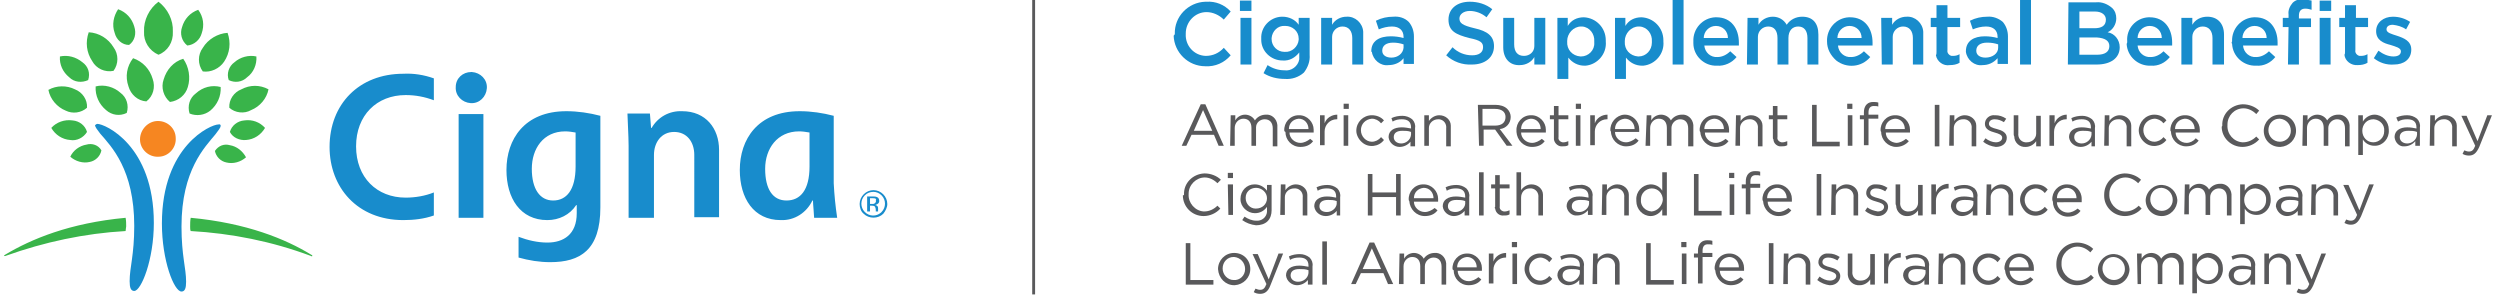 <?xml version="1.0" encoding="utf-8"?>
<!-- Generator: Adobe Illustrator 22.0.0, SVG Export Plug-In . SVG Version: 6.00 Build 0)  -->
<svg version="1.1" id="Layer_1" xmlns="http://www.w3.org/2000/svg" xmlns:xlink="http://www.w3.org/1999/xlink" x="0px" y="0px"
	 viewBox="0 0 433.9 51.4" style="enable-background:new 0 0 433.9 51.4;" xml:space="preserve">
<style type="text/css">
	.st0{fill:#188CCC;}
	.st1{fill:#F68621;}
	.st2{fill:#39B44A;}
	.st3{fill:none;stroke:#59595B;stroke-width:0.5;stroke-miterlimit:10;}
	.st4{fill:#59595B;}
</style>
<title>Artboard 1</title>
<g id="_Layer_">
	<path class="st0" d="M38.3,21.8c0,0.4-0.4,0.8-0.9,1.5c-1.8,2.2-5.9,6.2-5.9,16c0,5.1,0.8,7.2,0.8,9.6c0,1.1-0.2,1.7-0.8,1.7
		c-1.3,0-3.4-5.4-3.4-11.8c0-13.5,8.5-17.2,9.8-17.2C38.2,21.5,38.3,21.7,38.3,21.8z M16.9,21.5c1.3,0,9.8,3.7,9.8,17.2
		c0,6.4-2.2,11.8-3.4,11.8c-0.6,0-0.8-0.6-0.8-1.7c0-2.4,0.8-4.5,0.8-9.6c0-9.8-4-13.8-5.9-16c-0.5-0.7-0.9-1.1-0.9-1.5
		C16.6,21.7,16.7,21.5,16.9,21.5z"/>
	<path class="st1" d="M24.3,24.2c0,1.7,1.5,3.1,3.2,3c1.7,0,3.1-1.5,3-3.2c0-1.7-1.4-3-3.1-3C25.7,21,24.3,22.5,24.3,24.2
		C24.3,24.2,24.3,24.2,24.3,24.2z"/>
	<path class="st2" d="M27.5,9.5c-1.6-0.7-2.6-2.3-2.5-4c-0.1-2,0.9-4,2.5-5.2c1.6,1.2,2.6,3.2,2.5,5.2C30.1,7.3,29.1,8.9,27.5,9.5z
		 M54,44.2c-4.4-2.7-11.2-5.5-20.9-6.4c-0.1,0.5-0.1,1-0.1,1.5c0,0.3,0,0.6,0.1,0.8c7.1,0.4,14.1,1.8,20.8,4.3
		c0.1,0,0.2,0.1,0.2,0.1c0,0,0.1,0,0.1-0.1l0,0C54.2,44.3,54.2,44.3,54,44.2z M32.5,7.9c-1-0.8-1.3-2.1-0.9-3.2
		c0.4-1.4,1.4-2.5,2.8-3c0.9,1.2,1.1,2.7,0.6,4.1C34.7,6.9,33.7,7.8,32.5,7.9z M39.7,13.9c-0.4-1.1,0-2.4,1-3.1c1-0.9,2.5-1.3,3.8-1
		c0.1,1.4-0.5,2.8-1.6,3.6C42,14.3,40.7,14.4,39.7,13.9L39.7,13.9z M39.9,22.9c0.3-1.1,1.3-1.9,2.5-2c1.4-0.2,2.7,0.3,3.6,1.3
		c-0.7,1.2-1.9,2-3.3,2.1C41.6,24.4,40.4,23.9,39.9,22.9L39.9,22.9z M37.3,26.2c0.6-0.9,1.6-1.3,2.6-1c1.2,0.2,2.2,1,2.8,2.1
		c-0.9,0.8-2.2,1.2-3.4,0.9C38.3,28,37.5,27.2,37.3,26.2L37.3,26.2z M29.5,17.7c-1.1-0.9-1.6-2.5-1.1-3.9c0.5-1.7,1.7-3.1,3.4-3.6
		c1,1.4,1.3,3.3,0.8,4.9C32.2,16.5,31,17.5,29.5,17.7L29.5,17.7z M32.9,19.7c-0.4-1.3,0-2.7,1.1-3.5c1.2-1.1,2.8-1.5,4.3-1.1
		c0.1,1.6-0.6,3.1-1.8,4.1C35.5,20,34.1,20.2,32.9,19.7L32.9,19.7z M35.2,12.4c-0.9-1.2-0.9-2.9,0-4.1c0.9-1.5,2.6-2.5,4.3-2.6
		c0.6,1.7,0.4,3.5-0.6,5C38.1,11.9,36.6,12.6,35.2,12.4L35.2,12.4z M39.8,18.7c-0.1-1.4,0.8-2.7,2.1-3.2c1.5-0.8,3.2-0.8,4.7,0
		c-0.3,1.6-1.5,3-3,3.6C42.4,19.8,40.8,19.6,39.8,18.7L39.8,18.7z M0.7,44.4C0.7,44.5,0.7,44.5,0.7,44.4L0.7,44.4
		c0.2,0.1,0.2,0,0.3,0c6.7-2.4,13.7-3.9,20.8-4.3c0-0.3,0.1-0.6,0.1-0.8c0-0.5,0-1-0.1-1.5c-9.7,0.9-16.4,3.7-20.9,6.4
		C0.8,44.3,0.7,44.3,0.7,44.4z M19.9,5.7c-0.5-1.4-0.2-2.9,0.6-4.1c1.4,0.5,2.4,1.6,2.8,3c0.4,1.2,0.1,2.5-0.9,3.2
		C21.2,7.8,20.2,6.9,19.9,5.7z M12,13.4c-1.1-0.9-1.7-2.2-1.6-3.6c1.4-0.3,2.8,0.1,3.9,1c1,0.7,1.4,1.9,1,3.1
		C14.2,14.4,12.9,14.3,12,13.4z M12.2,24.3c-1.4-0.1-2.6-0.9-3.3-2.1c0.9-1,2.3-1.5,3.7-1.3c1.2,0.1,2.2,0.9,2.5,2
		C14.5,23.9,13.3,24.5,12.2,24.3z M15.6,28.1c-1.2,0.3-2.5-0.1-3.4-0.9c0.5-1.1,1.6-1.9,2.8-2.1c1-0.3,2.1,0.1,2.6,1
		C17.4,27.1,16.6,27.9,15.6,28.1z M22.3,15c-0.6-1.7-0.3-3.5,0.8-4.9c1.7,0.6,2.9,1.9,3.4,3.6c0.5,1.4,0.1,3-1.1,3.9
		C23.9,17.5,22.7,16.4,22.3,15z M18.4,19.1c-1.2-1-1.9-2.5-1.8-4.1c1.5-0.4,3.2,0.1,4.3,1.1c1.1,0.8,1.5,2.2,1.1,3.5
		C20.8,20.2,19.4,20,18.4,19.1z M16,10.6c-1-1.5-1.2-3.3-0.6-5c1.8,0.1,3.4,1.1,4.3,2.6c0.9,1.2,0.9,2.9,0,4.1
		C18.2,12.6,16.7,11.9,16,10.6z M11.4,19.2c-1.5-0.6-2.7-2-3-3.6c1.4-0.8,3.2-0.8,4.6-0.1c1.3,0.5,2.2,1.8,2.1,3.2
		C14.1,19.6,12.6,19.8,11.4,19.2L11.4,19.2z"/>
	<path class="st0" d="M109.1,37.8V25.3c0-1.7-0.2-4.9-0.2-5.6h3.9l0.2,2.5h0.1c1.1-1.9,3.1-3,5.3-2.9c4.1,0,6.4,3,6.4,6.7v11.7h-4.3
		V26.9c0-2.3-1.3-4-3.5-4s-3.5,1.8-3.5,4v10.9H109.1z M83.9,19.8h-4.3v18h4.3V19.8z M145.3,37.8c-0.3-2-0.5-4-0.6-6V20.1
		c-1.9-0.5-3.9-0.8-5.9-0.8c-7.3,0-10.4,4.9-10.4,10.2c0,4.9,2.4,8.7,7.1,8.7c2.4,0.1,4.5-1.3,5.5-3.4h0.1c0,0.6,0.2,2.5,0.2,3
		H145.3z M140.5,28.9c0,4.1-1.6,5.9-4,5.9s-3.7-2-3.7-5.5s2.1-6.5,5.9-6.5c0.6,0,1.2,0.1,1.8,0.2L140.5,28.9z M75.3,33.4
		c-1.5,0.6-3.2,0.9-4.9,0.9c-5,0-8.6-3.5-8.6-8.9s3.6-8.9,8.6-8.9c1.7,0,3.3,0.3,4.9,0.9v-3.8c-1.7-0.6-3.5-0.9-5.3-0.8
		c-7.7,0-12.8,5.3-12.8,12.7c0,7,4.8,12.7,12.8,12.7c1.8,0,3.6-0.2,5.3-0.8L75.3,33.4z M100.1,35.6V37c0,3.7-2.3,5.1-5.1,5.1
		c-1.7,0-3.4-0.4-5-1v3.6c1.8,0.5,3.6,0.8,5.5,0.8c5.2,0,8.7-2.1,8.7-9.5V20.1c-1.9-0.5-3.9-0.8-5.9-0.8c-7.3,0-10.4,4.9-10.4,10.2
		c0,4.9,2.4,8.7,7.1,8.7c2,0,3.9-0.9,5-2.6H100.1z M99.9,28.9c0,4.1-1.6,5.9-3.9,5.9s-3.7-2-3.7-5.5s2-6.5,5.8-6.5
		c0.6,0,1.2,0.1,1.8,0.2V28.9z M79.1,15.1c-0.1,1.5,1.1,2.7,2.6,2.8c1.5,0.1,2.7-1.1,2.8-2.6c0.1-1.5-1.1-2.7-2.6-2.8
		c0,0-0.1,0-0.1,0C80.3,12.5,79.1,13.6,79.1,15.1L79.1,15.1z"/>
	<path class="st0" d="M153.3,37.1c-0.9,0.9-2.5,0.9-3.4,0c-0.5-0.4-0.7-1.1-0.7-1.7c0-1.3,1.1-2.4,2.4-2.4c1.3,0,2.4,1.1,2.4,2.4
		C154,36,153.7,36.6,153.3,37.1z M150.1,33.9c-0.8,0.8-0.8,2.1,0,2.9c0.8,0.8,2,0.8,2.8,0.1c0,0,0.1-0.1,0.1-0.1
		c0.8-0.8,0.8-2.1,0-2.9c-0.4-0.4-0.9-0.6-1.4-0.6C151,33.3,150.5,33.5,150.1,33.9z M151.5,34.1c0.2,0,0.5,0,0.7,0.1
		c0.3,0.1,0.4,0.4,0.4,0.7c0,0.2-0.1,0.4-0.3,0.5c-0.1,0.1-0.3,0.1-0.4,0.2c0.2,0,0.3,0.1,0.4,0.2c0.1,0.1,0.1,0.3,0.1,0.4v0.2
		c0,0.1,0,0.1,0,0.2c0,0,0,0.1,0,0.1l0,0h-0.4v-0.3c0-0.2-0.1-0.5-0.2-0.6c-0.2-0.1-0.3-0.1-0.5-0.1H151v1h-0.5v-2.6H151.5z
		 M152,34.5c-0.2-0.1-0.4-0.1-0.6-0.1h-0.4v1h0.4c0.1,0,0.3,0,0.4-0.1c0.2-0.1,0.3-0.4,0.2-0.6C152.1,34.6,152.1,34.6,152,34.5
		L152,34.5z"/>
	<line class="st3" x1="179.4" y1="-0.2" x2="179.4" y2="51.1"/>
	<path class="st4" d="M208.4,18.1h0.8l3.2,7.2h-0.9l-0.8-1.9h-3.9l-0.9,1.9h-0.8L208.4,18.1z M210.4,22.7l-1.6-3.6l-1.6,3.6H210.4z"
		/>
	<path class="st4" d="M213.6,20h0.8v0.9c0.3-0.6,1-1,1.7-1c0.7,0,1.4,0.4,1.7,1c0.4-0.6,1.1-1,1.9-1c1-0.1,1.9,0.7,2,1.8
		c0,0.1,0,0.2,0,0.4v3.3h-0.8v-3.1c0-1-0.5-1.6-1.4-1.6c-0.8,0-1.5,0.6-1.5,1.4c0,0.1,0,0.1,0,0.2v3h-0.8v-3.1c0-1-0.5-1.6-1.4-1.6
		c-0.8,0-1.5,0.7-1.5,1.6c0,0,0,0.1,0,0.1v3h-0.8L213.6,20z"/>
	<path class="st4" d="M222.9,22.7L222.9,22.7c-0.1-1.4,1-2.7,2.5-2.7c0,0,0,0,0.1,0c1.4,0,2.5,1.2,2.5,2.5c0,0.1,0,0.2,0,0.2V23
		h-4.2c0,1,0.9,1.8,1.9,1.8c0.6,0,1.2-0.3,1.7-0.7l0.5,0.4c-0.5,0.7-1.3,1-2.2,1c-1.5,0-2.6-1.2-2.6-2.6
		C222.9,22.8,222.9,22.7,222.9,22.7z M227.1,22.4c0-1-0.7-1.8-1.7-1.8c0,0,0,0,0,0c-1,0.1-1.7,0.8-1.7,1.8H227.1z"/>
	<path class="st4" d="M229.1,20h0.8v1.4c0.3-0.9,1.2-1.5,2.2-1.5v0.8H232c-1.2,0-2.1,1-2.1,2.1c0,0.1,0,0.2,0,0.3v2.1h-0.8L229.1,20
		z"/>
	<path class="st4" d="M233.2,18h0.9v0.9h-0.9V18z M233.2,20h0.8v5.3h-0.8L233.2,20z"/>
	<path class="st4" d="M235.4,22.7L235.4,22.7c0-1.5,1.2-2.7,2.7-2.7c0,0,0,0,0,0c0.8,0,1.6,0.3,2.1,0.9l-0.5,0.5
		c-0.4-0.5-1-0.8-1.6-0.8c-1.1,0.1-1.9,0.9-1.9,2l0,0c0,1.1,0.9,2,1.9,2c0.6,0,1.2-0.3,1.6-0.8l0.5,0.5c-0.9,1.2-2.7,1.4-3.8,0.4
		C235.8,24.2,235.4,23.4,235.4,22.7L235.4,22.7z"/>
	<path class="st4" d="M241,23.8L241,23.8c0-1.1,0.9-1.7,2.3-1.7c0.5,0,1.1,0.1,1.6,0.2v-0.2c0-1-0.6-1.4-1.6-1.4
		c-0.6,0-1.1,0.1-1.6,0.4l-0.2-0.6c0.6-0.3,1.3-0.4,1.9-0.4c0.6,0,1.2,0.2,1.7,0.6c0.4,0.4,0.6,1,0.5,1.5v3.2h-0.8v-0.8
		c-0.5,0.6-1.2,0.9-1.9,0.9C242,25.5,241.1,24.8,241,23.8C241,23.8,241,23.8,241,23.8z M244.9,23.4v-0.5c-0.5-0.2-1-0.2-1.5-0.2
		c-1,0-1.5,0.4-1.5,1.1l0,0c0,0.7,0.6,1.1,1.3,1.1C244,24.9,244.8,24.3,244.9,23.4C244.9,23.4,244.9,23.4,244.9,23.4L244.9,23.4z"/>
	<path class="st4" d="M247.2,20h0.8V21c0.4-0.6,1.1-1,1.8-1c1.1,0,2,0.8,2,1.8c0,0.1,0,0.2,0,0.3v3.3H251v-3.1
		c0.1-0.8-0.4-1.5-1.2-1.6c-0.1,0-0.2,0-0.2,0c-0.9,0-1.6,0.7-1.6,1.5c0,0,0,0.1,0,0.1v3h-0.8L247.2,20z"/>
	<path class="st4" d="M256.5,18.2h3.1c0.7,0,1.5,0.2,2,0.7c0.4,0.4,0.6,0.9,0.6,1.4l0,0c0,1.1-0.8,2-1.9,2.1l2.2,2.9h-1l-2-2.8h-2
		v2.8h-0.8L256.5,18.2z M259.5,21.8c1.1,0,1.8-0.5,1.8-1.5l0,0c0-0.9-0.7-1.4-1.8-1.4h-2.2v2.9H259.5z"/>
	<path class="st4" d="M263.2,22.7L263.2,22.7c-0.1-1.4,1-2.7,2.5-2.7c0,0,0,0,0.1,0c1.4,0,2.5,1.2,2.5,2.5c0,0.1,0,0.2,0,0.2
		c0,0.1,0,0.2,0,0.3H264c0,1,0.9,1.8,1.9,1.8c0.6,0,1.2-0.3,1.7-0.7l0.5,0.4c-0.5,0.7-1.3,1-2.2,1c-1.5,0-2.6-1.2-2.7-2.6
		C263.2,22.8,263.2,22.7,263.2,22.7z M267.4,22.4c0-1-0.7-1.8-1.7-1.8c0,0,0,0,0,0c-1,0.1-1.7,0.8-1.7,1.8H267.4z"/>
	<path class="st4" d="M269.7,23.9v-3.2H269V20h0.7v-1.6h0.8V20h1.7v0.7h-1.7v3.1c-0.1,0.4,0.2,0.8,0.7,0.9c0.1,0,0.1,0,0.2,0
		c0.3,0,0.5-0.1,0.8-0.2v0.7c-0.3,0.2-0.7,0.2-1,0.2c-0.7,0.1-1.4-0.5-1.5-1.2C269.7,24.1,269.7,24,269.7,23.9z"/>
	<path class="st4" d="M273.5,18h0.9v0.9h-0.9V18z M273.5,20h0.8v5.3h-0.8V20z"/>
	<path class="st4" d="M276,20h0.8v1.4c0.3-0.9,1.2-1.5,2.2-1.5v0.8h-0.1c-1.2,0-2.1,1-2.1,2.1c0,0.1,0,0.2,0,0.3v2.1H276V20z"/>
	<path class="st4" d="M279.5,22.7L279.5,22.7c-0.1-1.4,1-2.7,2.4-2.8c0,0,0,0,0.1,0c1.4,0,2.5,1.2,2.5,2.5c0,0.1,0,0.2,0,0.2
		c0,0.1,0,0.2,0,0.3h-4.2c0,1,0.9,1.8,1.9,1.8c0.6,0,1.2-0.3,1.7-0.7l0.5,0.4c-0.5,0.7-1.3,1-2.2,1c-1.4,0-2.6-1.2-2.6-2.6
		C279.5,22.8,279.5,22.7,279.5,22.7z M283.7,22.4c0-1-0.7-1.8-1.7-1.8c0,0,0,0,0,0c-1,0.1-1.7,0.8-1.7,1.8H283.7z"/>
	<path class="st4" d="M285.8,20h0.8v0.9c0.3-0.6,1-1,1.7-1c0.7,0,1.4,0.4,1.7,1c0.4-0.6,1.1-1,1.9-1c1-0.1,1.9,0.7,2,1.8
		c0,0.1,0,0.2,0,0.4v3.3H293v-3.1c0-1-0.5-1.6-1.4-1.6c-0.8,0-1.5,0.7-1.5,1.5c0,0,0,0.1,0,0.1v3h-0.8v-3.1c0-1-0.5-1.6-1.4-1.6
		c-0.8,0-1.5,0.7-1.5,1.6c0,0,0,0.1,0,0.1v3h-0.8L285.8,20z"/>
	<path class="st4" d="M295,22.7L295,22.7c-0.1-1.4,1-2.7,2.5-2.7c0,0,0,0,0.1,0c1.4,0,2.5,1.2,2.5,2.5c0,0.1,0,0.1,0,0.2
		c0,0.1,0,0.2,0,0.3h-4.2c0,1,0.9,1.8,1.9,1.8c0.6,0,1.2-0.3,1.7-0.7l0.5,0.4c-0.5,0.7-1.3,1-2.2,1c-1.5,0-2.6-1.2-2.7-2.6
		C295,22.8,295,22.7,295,22.7z M299.2,22.4c0-1-0.7-1.8-1.7-1.8c0,0,0,0,0,0c-1,0.1-1.7,0.8-1.7,1.8H299.2z"/>
	<path class="st4" d="M301.3,20h0.8V21c0.4-0.6,1.1-1,1.8-1c1.1,0,2,0.8,2,1.8c0,0.1,0,0.2,0,0.3v3.3h-0.8v-3.1
		c0.1-0.8-0.4-1.5-1.2-1.6c-0.1,0-0.2,0-0.3,0c-0.9,0-1.6,0.7-1.6,1.5c0,0,0,0.1,0,0.1v3h-0.8L301.3,20z"/>
	<path class="st4" d="M307.7,23.9v-3.2H307V20h0.7v-1.6h0.8V20h1.7v0.7h-1.7v3.1c-0.1,0.4,0.2,0.8,0.7,0.9c0.1,0,0.1,0,0.2,0
		c0.3,0,0.5-0.1,0.8-0.2v0.7c-0.3,0.2-0.7,0.2-1,0.2c-0.7,0.1-1.4-0.5-1.4-1.2C307.7,24.1,307.7,24,307.7,23.9z"/>
	<path class="st4" d="M314.5,18.2h0.8v6.4h4v0.8h-4.8L314.5,18.2z"/>
	<path class="st4" d="M320.6,18h0.9v0.9h-0.9V18z M320.7,20h0.8v5.3h-0.8V20z"/>
	<path class="st4" d="M323.5,20.7h-0.7V20h0.7v-0.5c0-0.5,0.1-1,0.5-1.4c0.3-0.3,0.7-0.4,1.1-0.4c0.3,0,0.6,0,0.9,0.1v0.7
		c-0.2-0.1-0.5-0.1-0.8-0.1c-0.6,0-0.9,0.4-0.9,1.1v0.4h1.7v0.7h-1.7v4.6h-0.8L323.5,20.7z"/>
	<path class="st4" d="M326.4,22.7L326.4,22.7c-0.1-1.4,1-2.7,2.5-2.7c0,0,0,0,0.1,0c1.4,0,2.5,1.2,2.5,2.5c0,0.1,0,0.2,0,0.2
		c0,0.1,0,0.2,0,0.3h-4.2c0,1,0.8,1.7,1.8,1.8c0.6,0,1.2-0.3,1.7-0.7l0.5,0.4c-0.5,0.6-1.3,1-2.2,1c-1.4,0-2.6-1.2-2.6-2.6
		C326.4,22.8,326.4,22.7,326.4,22.7z M330.6,22.4c0-1-0.7-1.8-1.7-1.8c0,0,0,0,0,0c-1,0.1-1.7,0.8-1.7,1.8H330.6z"/>
	<path class="st4" d="M335.8,18.2h0.8v7.2h-0.8V18.2z"/>
	<path class="st4" d="M338.4,20h0.8V21c0.4-0.6,1.1-1,1.8-1c1.1,0,2,0.8,2,1.8c0,0.1,0,0.2,0,0.3v3.3h-0.8v-3.1
		c0.1-0.8-0.4-1.5-1.2-1.6c-0.1,0-0.2,0-0.3,0c-0.9,0-1.6,0.7-1.6,1.5c0,0,0,0.1,0,0.1v3h-0.8L338.4,20z"/>
	<path class="st4" d="M344.2,24.6l0.4-0.6c0.5,0.4,1.2,0.7,1.8,0.7c0.6,0,1.1-0.3,1.1-0.8l0,0c0-0.5-0.6-0.7-1.3-0.9
		s-1.7-0.5-1.7-1.5l0,0c0-0.9,0.8-1.6,1.7-1.5c0,0,0.1,0,0.1,0c0.7,0,1.3,0.2,1.9,0.6l-0.4,0.6c-0.5-0.3-1-0.5-1.6-0.5
		c-0.6,0-1,0.3-1,0.8l0,0c0,0.5,0.6,0.7,1.4,0.9s1.7,0.6,1.7,1.5l0,0c0,1-0.8,1.6-1.9,1.6C345.6,25.4,344.8,25.1,344.2,24.6z"/>
	<path class="st4" d="M349.5,23.3V20h0.8v3.1c-0.1,0.8,0.4,1.5,1.2,1.6c0.1,0,0.2,0,0.3,0c0.9,0,1.6-0.7,1.6-1.5c0,0,0-0.1,0-0.1v-3
		h0.8v5.3h-0.8v-0.9c-0.4,0.6-1.1,1-1.8,1c-1.1,0.1-2-0.8-2-1.8C349.5,23.5,349.5,23.4,349.5,23.3z"/>
	<path class="st4" d="M355.8,20h0.8v1.4c0.3-0.9,1.2-1.5,2.1-1.5v0.8h-0.1c-1.2,0-2.1,1-2.1,2.2c0,0.1,0,0.2,0,0.3v2.1h-0.8V20z"/>
	<path class="st4" d="M359.1,23.8L359.1,23.8c0-1.1,0.9-1.7,2.2-1.7c0.6,0,1.1,0.1,1.6,0.2v-0.2c0-1-0.6-1.4-1.6-1.4
		c-0.6,0-1.1,0.1-1.6,0.4l-0.2-0.6c0.6-0.3,1.3-0.4,1.9-0.4c0.6,0,1.2,0.2,1.7,0.6c0.4,0.4,0.6,1,0.5,1.5v3.2H363v-0.8
		c-0.5,0.6-1.2,0.9-1.9,0.9C360.1,25.5,359.2,24.8,359.1,23.8C359.1,23.8,359.1,23.8,359.1,23.8z M363,23.4v-0.5
		c-0.5-0.2-1-0.2-1.5-0.2c-1,0-1.5,0.4-1.5,1.1l0,0c0,0.7,0.6,1.1,1.3,1.1C362.1,24.9,362.9,24.3,363,23.4L363,23.4z"/>
	<path class="st4" d="M365.3,20h0.8V21c0.4-0.6,1.1-1,1.8-1c1.1,0,2,0.8,2,1.8c0,0.1,0,0.2,0,0.3v3.3h-0.8v-3.1
		c0.1-0.8-0.4-1.5-1.2-1.6c-0.1,0-0.2,0-0.3,0c-0.9,0-1.6,0.7-1.6,1.5c0,0,0,0.1,0,0.1v3h-0.8L365.3,20z"/>
	<path class="st4" d="M371.2,22.7L371.2,22.7c0-1.5,1.2-2.8,2.7-2.8c0.8,0,1.6,0.3,2.1,1l-0.5,0.5c-0.4-0.5-1-0.8-1.6-0.8
		c-1.1,0.1-1.9,0.9-1.9,2l0,0c0,1.1,0.9,2,1.9,2c0.6,0,1.2-0.3,1.6-0.8l0.5,0.5c-0.9,1.2-2.7,1.4-3.8,0.4c-0.6-0.5-1-1.3-1-2.1
		L371.2,22.7z"/>
	<path class="st4" d="M376.7,22.7L376.7,22.7c-0.1-1.4,1-2.7,2.5-2.7c0,0,0,0,0.1,0c1.4,0,2.5,1.2,2.5,2.5c0,0.1,0,0.2,0,0.2
		c0,0.1,0,0.2,0,0.3h-4.2c0,1,0.9,1.8,1.9,1.8c0.6,0,1.2-0.3,1.6-0.8l0.5,0.4c-0.5,0.7-1.3,1-2.2,1c-1.4,0-2.6-1.2-2.6-2.6
		C376.7,22.8,376.7,22.7,376.7,22.7z M380.9,22.4c0-1-0.7-1.8-1.7-1.8c0,0,0,0,0,0c-1,0.1-1.7,0.8-1.7,1.8H380.9z"/>
	<path class="st4" d="M385.7,21.8L385.7,21.8c-0.1-2,1.5-3.6,3.5-3.7c0,0,0.1,0,0.1,0c1,0,2.1,0.4,2.8,1.1l-0.5,0.6
		c-0.6-0.6-1.4-1-2.2-1c-1.6,0-2.8,1.3-2.8,2.8c0,0,0,0.1,0,0.1l0,0c-0.1,1.6,1.1,2.9,2.6,3c0,0,0.1,0,0.1,0c0.9,0,1.7-0.4,2.3-1
		l0.5,0.5c-0.7,0.8-1.8,1.3-2.9,1.3c-2,0-3.6-1.6-3.6-3.5C385.7,21.9,385.7,21.8,385.7,21.8z"/>
	<path class="st4" d="M392.9,22.7L392.9,22.7c0-1.5,1.2-2.8,2.8-2.8s2.8,1.2,2.8,2.8l0,0c0,1.5-1.2,2.7-2.7,2.8c0,0,0,0-0.1,0
		C394.1,25.5,392.9,24.3,392.9,22.7C392.9,22.8,392.9,22.7,392.9,22.7z M397.6,22.7L397.6,22.7c0-1.1-0.8-2-1.9-2.1c0,0,0,0-0.1,0
		c-1.1,0-1.9,0.9-1.9,2l0,0c0,1.1,0.9,2,2,2C396.7,24.6,397.6,23.8,397.6,22.7z"/>
	<path class="st4" d="M399.7,20h0.8v0.9c0.3-0.6,1-1,1.7-1c0.7,0,1.4,0.4,1.7,1c0.4-0.6,1.1-1,1.9-1c1-0.1,1.9,0.7,2,1.8
		c0,0.1,0,0.2,0,0.4v3.3H407v-3.1c0-1-0.5-1.6-1.4-1.6c-0.8,0-1.5,0.7-1.5,1.5c0,0,0,0.1,0,0.1v3h-0.8v-3.1c0-1-0.5-1.6-1.4-1.6
		c-0.8,0-1.5,0.7-1.5,1.6c0,0,0,0.1,0,0.1v3h-0.8L399.7,20z"/>
	<path class="st4" d="M409.3,20h0.8v1.1c0.4-0.7,1.2-1.2,2-1.2c1.4,0,2.5,1.2,2.5,2.6c0,0,0,0.1,0,0.1l0,0c0.1,1.4-1,2.7-2.4,2.7
		c0,0-0.1,0-0.1,0c-0.8,0-1.6-0.4-2-1.1v2.7h-0.8V20z M413.8,22.7L413.8,22.7c0.1-1-0.7-1.9-1.8-2c0,0,0,0-0.1,0
		c-1.1,0-1.9,0.9-1.9,2l0,0c0,1.1,0.8,2,1.9,2c1,0,1.9-0.8,1.9-1.9C413.8,22.8,413.8,22.7,413.8,22.7z"/>
	<path class="st4" d="M415.6,23.8L415.6,23.8c0-1.1,0.9-1.7,2.2-1.7c0.6,0,1.1,0.1,1.6,0.2v-0.2c0-1-0.6-1.4-1.6-1.4
		c-0.6,0-1.1,0.1-1.6,0.4l-0.3-0.7c0.6-0.3,1.3-0.4,1.9-0.4c0.6,0,1.2,0.2,1.7,0.6c0.4,0.4,0.6,1,0.5,1.5v3.2h-0.8v-0.8
		c-0.5,0.6-1.2,0.9-1.9,0.9C416.5,25.5,415.7,24.8,415.6,23.8C415.6,23.8,415.6,23.8,415.6,23.8z M419.5,23.4v-0.5
		c-0.5-0.2-1-0.2-1.5-0.2c-1,0-1.5,0.4-1.5,1.1l0,0c0,0.7,0.6,1.1,1.3,1.1C418.6,24.9,419.4,24.3,419.5,23.4
		C419.5,23.4,419.5,23.4,419.5,23.4L419.5,23.4z"/>
	<path class="st4" d="M421.8,20h0.8V21c0.4-0.6,1.1-1,1.8-1c1.1,0,2,0.8,2,1.8c0,0.1,0,0.2,0,0.3v3.3h-0.8v-3.1
		c0.1-0.8-0.4-1.5-1.2-1.6c-0.1,0-0.2,0-0.3,0c-0.9,0-1.6,0.7-1.6,1.5c0,0,0,0.1,0,0.1v3h-0.8L421.8,20z"/>
	<path class="st4" d="M431.7,20h0.8l-2.2,5.5c-0.5,1.1-1,1.5-1.8,1.5c-0.4,0-0.8-0.1-1.1-0.3l0.3-0.6c0.3,0.1,0.5,0.2,0.8,0.2
		c0.5,0,0.8-0.2,1.1-1l-2.4-5.2h0.9l1.9,4.4L431.7,20z"/>
	<path class="st4" d="M205.5,33.8L205.5,33.8c-0.1-2,1.5-3.6,3.5-3.7c0,0,0.1,0,0.1,0c1,0,2.1,0.4,2.8,1.1l-0.6,0.6
		c-0.6-0.6-1.4-1-2.2-1c-1.5,0-2.8,1.3-2.8,2.8c0,0,0,0.1,0,0.1l0,0c-0.1,1.5,1.1,2.9,2.6,3c0,0,0.1,0,0.1,0c0.9,0,1.7-0.4,2.3-1
		l0.5,0.5c-0.7,0.8-1.8,1.3-2.9,1.3c-2,0-3.6-1.6-3.6-3.6C205.5,33.9,205.5,33.8,205.5,33.8z"/>
	<path class="st4" d="M213.1,30h0.9v0.9h-0.9V30z M213.1,32h0.9v5.3h-0.8L213.1,32z"/>
	<path class="st4" d="M215.6,38.2l0.4-0.6c0.6,0.4,1.3,0.7,2,0.7c1,0.1,1.8-0.6,1.9-1.5c0-0.1,0-0.2,0-0.3v-0.6
		c-0.5,0.7-1.2,1.1-2.1,1.1c-1.3,0-2.5-1.1-2.5-2.4c0,0,0,0,0-0.1l0,0c0-1.4,1.1-2.5,2.4-2.5c0,0,0,0,0.1,0c0.8,0,1.6,0.4,2.1,1.1
		v-1h0.8v4.4c0,0.7-0.2,1.4-0.7,1.9c-0.5,0.5-1.3,0.7-2,0.7C217.1,39,216.3,38.7,215.6,38.2z M219.9,34.4L219.9,34.4
		c0-1-0.9-1.8-1.9-1.8c0,0,0,0,0,0c-1,0-1.8,0.7-1.8,1.7c0,0,0,0.1,0,0.1l0,0c0,1,0.8,1.8,1.7,1.8c0,0,0.1,0,0.1,0
		C219,36.2,219.9,35.5,219.9,34.4L219.9,34.4z"/>
	<path class="st4" d="M222.3,32h0.8V33c0.4-0.6,1.1-1,1.8-1c1.1,0,2,0.8,2,1.8c0,0.1,0,0.2,0,0.3v3.3h-0.8v-3.1
		c0.1-0.8-0.4-1.5-1.2-1.6c-0.1,0-0.2,0-0.3,0c-0.9,0-1.6,0.7-1.6,1.5c0,0,0,0.1,0,0.1v3h-0.8L222.3,32z"/>
	<path class="st4" d="M228.1,35.8L228.1,35.8c0-1.1,0.9-1.7,2.2-1.7c0.6,0,1.1,0.1,1.6,0.2v-0.2c0-1-0.6-1.4-1.6-1.4
		c-0.6,0-1.1,0.1-1.6,0.4l-0.2-0.6c0.6-0.3,1.3-0.4,1.9-0.4c0.6,0,1.2,0.2,1.7,0.6c0.4,0.4,0.6,1,0.5,1.5v3.2H232v-0.8
		c-0.5,0.6-1.2,0.9-1.9,0.9C229.1,37.5,228.2,36.8,228.1,35.8C228.1,35.8,228.1,35.8,228.1,35.8z M232,35.4v-0.5
		c-0.5-0.2-1-0.2-1.5-0.2c-1,0-1.5,0.4-1.5,1.1l0,0c0,0.7,0.6,1,1.3,1C231.1,36.8,231.9,36.2,232,35.4L232,35.4z"/>
	<path class="st4" d="M237.4,30.2h0.8v3.2h4.1v-3.2h0.8v7.2h-0.8v-3.2h-4.1v3.2h-0.8V30.2z"/>
	<path class="st4" d="M244.5,34.7L244.5,34.7c-0.1-1.4,1-2.7,2.5-2.7c0,0,0,0,0.1,0c1.4,0,2.5,1.2,2.5,2.5c0,0.1,0,0.2,0,0.2
		c0,0.1,0,0.2,0,0.3h-4.2c0,1,0.9,1.8,1.9,1.8c0.6,0,1.2-0.3,1.7-0.7l0.5,0.4c-0.5,0.7-1.3,1-2.2,1c-1.5,0-2.6-1.2-2.7-2.6
		C244.5,34.8,244.5,34.7,244.5,34.7z M248.8,34.4c0-1-0.7-1.8-1.7-1.8c0,0,0,0,0,0c-1,0.1-1.7,0.8-1.7,1.8H248.8z"/>
	<path class="st4" d="M250.4,35.8L250.4,35.8c0-1.1,0.9-1.7,2.3-1.7c0.5,0,1.1,0.1,1.6,0.2v-0.2c0-1-0.6-1.4-1.6-1.4
		c-0.6,0-1.1,0.1-1.6,0.4l-0.2-0.6c0.6-0.3,1.3-0.4,1.9-0.4c0.6,0,1.2,0.2,1.7,0.6c0.4,0.4,0.6,1,0.5,1.5v3.2h-0.8v-0.8
		c-0.5,0.6-1.2,0.9-1.9,0.9C251.4,37.5,250.5,36.8,250.4,35.8C250.4,35.8,250.4,35.8,250.4,35.8z M254.3,35.4v-0.5
		c-0.5-0.2-1-0.2-1.5-0.2c-1,0-1.5,0.4-1.5,1.1l0,0c0,0.7,0.6,1,1.3,1C253.4,36.8,254.2,36.2,254.3,35.4L254.3,35.4z"/>
	<path class="st4" d="M256.7,29.9h0.8v7.5h-0.8V29.9z"/>
	<path class="st4" d="M259.5,35.9v-3.2h-0.7V32h0.7v-1.6h0.8V32h1.7v0.7h-1.7v3.1c-0.1,0.4,0.2,0.8,0.7,0.9c0.1,0,0.2,0,0.2,0
		c0.3,0,0.5-0.1,0.8-0.2v0.7c-0.3,0.2-0.6,0.2-1,0.2c-0.7,0.1-1.4-0.4-1.5-1.2C259.4,36.1,259.4,36,259.5,35.9z"/>
	<path class="st4" d="M263.2,29.9h0.8V33c0.4-0.6,1.1-1,1.8-1c1.1,0,2,0.8,2,1.8c0,0.1,0,0.2,0,0.3v3.3H267v-3.1
		c0.1-0.8-0.4-1.5-1.2-1.6c-0.1,0-0.2,0-0.3,0c-0.9,0-1.5,0.7-1.5,1.6c0,0,0,0.1,0,0.1v3h-0.8L263.2,29.9z"/>
	<path class="st4" d="M271.9,35.8L271.9,35.8c0-1.1,0.9-1.7,2.2-1.7c0.6,0,1.1,0.1,1.6,0.2v-0.2c0-1-0.6-1.4-1.6-1.4
		c-0.6,0-1.1,0.1-1.6,0.4l-0.2-0.6c0.6-0.3,1.3-0.4,1.9-0.4c0.6-0.1,1.2,0.1,1.7,0.5c0.4,0.4,0.6,1,0.5,1.5v3.2h-0.8v-0.8
		c-0.5,0.6-1.2,0.9-1.9,0.9C272.9,37.5,272,36.8,271.9,35.8C271.9,35.8,271.9,35.8,271.9,35.8z M275.8,35.4v-0.5
		c-0.5-0.2-1-0.2-1.5-0.2c-1,0-1.5,0.4-1.5,1.1l0,0c0,0.7,0.6,1,1.3,1C274.9,36.8,275.7,36.2,275.8,35.4L275.8,35.4z"/>
	<path class="st4" d="M278.1,32h0.8V33c0.4-0.6,1.1-1,1.8-1c1.1,0,2,0.8,2,1.8c0,0.1,0,0.2,0,0.3v3.3h-0.8v-3.1
		c0.1-0.8-0.4-1.5-1.2-1.6c-0.1,0-0.2,0-0.3,0c-0.9,0-1.6,0.7-1.6,1.5c0,0,0,0.1,0,0.1v3h-0.8L278.1,32z"/>
	<path class="st4" d="M284,34.7L284,34.7c-0.1-1.4,1-2.6,2.4-2.7c0,0,0.1,0,0.1,0c0.8,0,1.6,0.4,2,1.1v-3.2h0.8v7.5h-0.8v-1.1
		c-0.4,0.7-1.2,1.2-2,1.2c-1.4,0-2.5-1.2-2.5-2.6C284,34.8,284,34.7,284,34.7z M288.6,34.7L288.6,34.7c0-1.1-0.8-2-1.9-2
		c-1,0-1.9,0.8-1.9,1.9c0,0,0,0.1,0,0.1l0,0c-0.1,1,0.7,1.9,1.8,2c0,0,0,0,0.1,0C287.7,36.6,288.5,35.7,288.6,34.7L288.6,34.7z"/>
	<path class="st4" d="M294,30.2h0.8v6.4h4v0.8H294V30.2z"/>
	<path class="st4" d="M300.1,30h0.9v0.9h-0.9V30z M300.2,32h0.8v5.3h-0.8L300.2,32z"/>
	<path class="st4" d="M303,32.7h-0.7V32h0.7v-0.5c0-0.5,0.1-1,0.5-1.4c0.3-0.3,0.7-0.4,1.1-0.4c0.3,0,0.6,0,0.9,0.1v0.7
		c-0.2-0.1-0.5-0.1-0.8-0.1c-0.6,0-0.9,0.4-0.9,1.1v0.4h1.7v0.7h-1.7v4.6H303V32.7z"/>
	<path class="st4" d="M305.9,34.7L305.9,34.7c-0.1-1.4,1-2.7,2.5-2.7c0,0,0,0,0.1,0c1.4,0,2.5,1.2,2.5,2.5c0,0.1,0,0.2,0,0.2
		c0,0.1,0,0.2,0,0.3h-4.2c0,1,0.9,1.8,1.9,1.8c0.6,0,1.2-0.3,1.7-0.7l0.5,0.4c-0.5,0.7-1.3,1-2.2,1c-1.5,0-2.6-1.2-2.7-2.6
		C305.9,34.8,305.9,34.7,305.9,34.7z M310.1,34.4c0-1-0.7-1.8-1.7-1.8c0,0,0,0,0,0c-1,0.1-1.7,0.8-1.7,1.8H310.1z"/>
	<path class="st4" d="M315.3,30.2h0.8v7.2h-0.8V30.2z"/>
	<path class="st4" d="M317.9,32h0.8V33c0.4-0.6,1.1-1,1.8-1c1.1,0,2,0.8,2,1.8c0,0.1,0,0.2,0,0.3v3.3h-0.8v-3.1
		c0.1-0.8-0.4-1.5-1.2-1.6c-0.1,0-0.2,0-0.3,0c-0.9,0-1.6,0.7-1.6,1.5c0,0,0,0.1,0,0.1v3h-0.8L317.9,32z"/>
	<path class="st4" d="M323.7,36.6l0.4-0.6c0.5,0.4,1.2,0.6,1.8,0.7c0.6,0,1.1-0.3,1.1-0.8l0,0c0-0.5-0.6-0.7-1.3-0.9
		s-1.8-0.5-1.8-1.5l0,0c0-0.9,0.8-1.6,1.7-1.5c0,0,0.1,0,0.1,0c0.7,0,1.3,0.2,1.9,0.6l-0.4,0.6c-0.5-0.3-1-0.5-1.6-0.5
		c-0.6,0-1,0.3-1,0.8l0,0c0,0.5,0.6,0.7,1.4,0.9s1.7,0.6,1.7,1.5l0,0c0,0.9-0.8,1.6-1.7,1.6c-0.1,0-0.1,0-0.2,0
		C325.1,37.4,324.3,37.1,323.7,36.6z"/>
	<path class="st4" d="M329,35.3V32h0.8v3.1c-0.1,0.8,0.4,1.5,1.2,1.6c0.1,0,0.2,0,0.3,0c0.9,0,1.6-0.7,1.6-1.5c0,0,0-0.1,0-0.1v-3
		h0.8v5.3h-0.8v-0.9c-0.4,0.6-1.1,1-1.8,1c-1.1,0.1-2-0.8-2-1.8C329,35.5,329,35.4,329,35.3z"/>
	<path class="st4" d="M335.2,32h0.8v1.4c0.3-0.9,1.2-1.5,2.2-1.5v0.8h-0.1c-1.2,0-2.1,1-2.1,2.1c0,0.1,0,0.2,0,0.3v2.1h-0.8
		L335.2,32z"/>
	<path class="st4" d="M338.6,35.8L338.6,35.8c0-1.1,0.9-1.7,2.3-1.7c0.5,0,1.1,0.1,1.6,0.2v-0.2c0-1-0.6-1.4-1.6-1.4
		c-0.6,0-1.1,0.1-1.6,0.4l-0.2-0.6c0.6-0.3,1.3-0.4,1.9-0.4c0.6,0,1.2,0.2,1.7,0.6c0.4,0.4,0.6,1,0.5,1.5v3.2h-0.8v-0.8
		c-0.5,0.6-1.2,0.9-1.9,0.9C339.6,37.5,338.7,36.8,338.6,35.8C338.6,35.8,338.6,35.8,338.6,35.8z M342.5,35.4v-0.5
		c-0.5-0.2-1-0.2-1.5-0.2c-1,0-1.5,0.4-1.5,1.1l0,0c0,0.7,0.6,1,1.3,1C341.6,36.8,342.4,36.2,342.5,35.4L342.5,35.4z"/>
	<path class="st4" d="M344.8,32h0.8V33c0.4-0.6,1.1-1,1.8-1c1.1,0,2,0.8,2,1.8c0,0.1,0,0.2,0,0.3v3.3h-0.8v-3.1
		c0.1-0.8-0.4-1.5-1.2-1.6c-0.1,0-0.2,0-0.3,0c-0.9,0-1.6,0.7-1.6,1.5c0,0,0,0.1,0,0.1v3h-0.8L344.8,32z"/>
	<path class="st4" d="M350.6,34.7L350.6,34.7c0-1.5,1.3-2.8,2.8-2.7c0.8,0,1.5,0.3,2,0.9l-0.5,0.6c-0.4-0.5-1-0.8-1.6-0.8
		c-1.1,0.1-1.9,0.9-1.9,2l0,0c0,1.1,0.9,2,1.9,2c0.6,0,1.2-0.3,1.6-0.8l0.5,0.5c-0.9,1.2-2.7,1.4-3.8,0.4
		C351,36.2,350.6,35.4,350.6,34.7L350.6,34.7z"/>
	<path class="st4" d="M356.2,34.7L356.2,34.7c-0.1-1.4,1-2.7,2.5-2.7c0,0,0,0,0.1,0c1.4,0,2.5,1.1,2.5,2.5c0,0.1,0,0.2,0,0.3
		c0,0.1,0,0.2,0,0.3H357c0,1,0.9,1.8,1.9,1.8c0.6,0,1.2-0.3,1.7-0.7l0.5,0.4c-0.5,0.7-1.3,1-2.2,1c-1.5,0-2.6-1.2-2.6-2.6
		C356.2,34.8,356.2,34.7,356.2,34.7z M360.4,34.4c0-1-0.7-1.8-1.7-1.8c0,0,0,0,0,0c-1,0.1-1.7,0.8-1.7,1.8H360.4z"/>
	<path class="st4" d="M365.2,33.8L365.2,33.8c0-2,1.5-3.6,3.5-3.7c0,0,0.1,0,0.1,0c1,0,2.1,0.4,2.8,1.1l-0.5,0.6
		c-0.6-0.6-1.4-1-2.2-1c-1.5,0-2.8,1.3-2.8,2.8c0,0,0,0.1,0,0.1l0,0c-0.1,1.5,1.1,2.9,2.6,3c0.1,0,0.1,0,0.2,0c0.9,0,1.7-0.4,2.3-1
		l0.5,0.5c-0.7,0.8-1.8,1.3-2.9,1.3c-2,0-3.6-1.6-3.6-3.5C365.2,33.9,365.2,33.8,365.2,33.8z"/>
	<path class="st4" d="M372.4,34.7L372.4,34.7c0.1-1.5,1.4-2.7,2.9-2.6c1.4,0.1,2.5,1.2,2.6,2.6l0,0c0,1.5-1.2,2.8-2.7,2.8
		c0,0,0,0,0,0C373.6,37.5,372.4,36.3,372.4,34.7C372.4,34.8,372.4,34.7,372.4,34.7z M377.1,34.7L377.1,34.7c0-1.1-0.8-2-1.9-2.1
		c0,0,0,0-0.1,0c-1.1,0-1.9,0.9-1.9,2l0,0c0,1.1,0.9,2,2,2C376.2,36.6,377.1,35.8,377.1,34.7L377.1,34.7z"/>
	<path class="st4" d="M379.2,32h0.8v0.9c0.3-0.6,1-1,1.7-1c0.7,0,1.4,0.4,1.7,1c0.4-0.6,1.1-1,1.9-1c1-0.1,1.9,0.7,2,1.8
		c0,0.1,0,0.2,0,0.4v3.3h-0.8v-3.1c0-1-0.5-1.6-1.4-1.6c-0.8,0-1.5,0.7-1.5,1.5c0,0,0,0.1,0,0.1v3h-0.8v-3.1c0-1-0.5-1.6-1.4-1.6
		c-0.8,0-1.5,0.7-1.5,1.5c0,0,0,0.1,0,0.1v3h-0.8L379.2,32z"/>
	<path class="st4" d="M388.8,32h0.8v1.1c0.4-0.7,1.2-1.2,2-1.2c1.4,0,2.5,1.2,2.5,2.6c0,0,0,0.1,0,0.1l0,0c0.1,1.4-1,2.7-2.4,2.7
		c0,0-0.1,0-0.1,0c-0.8,0-1.6-0.4-2-1.1v2.7h-0.8V32z M393.3,34.7L393.3,34.7c0.1-1-0.7-1.9-1.8-2c0,0,0,0-0.1,0
		c-1.1,0-1.9,0.9-1.9,2l0,0c0,1.1,0.8,2,1.9,2c1,0,1.9-0.8,1.9-1.9C393.3,34.8,393.3,34.7,393.3,34.7z"/>
	<path class="st4" d="M395,35.8L395,35.8c0-1.1,0.9-1.7,2.3-1.7c0.5,0,1.1,0.1,1.6,0.2v-0.2c0-1-0.6-1.4-1.6-1.4
		c-0.6,0-1.1,0.1-1.6,0.4l-0.2-0.6c0.6-0.3,1.3-0.4,1.9-0.4c0.6,0,1.2,0.2,1.7,0.6c0.4,0.4,0.6,1,0.5,1.5v3.2h-0.8v-0.8
		c-0.5,0.6-1.2,0.9-1.9,0.9C396,37.5,395.2,36.8,395,35.8C395.1,35.8,395.1,35.8,395,35.8z M398.9,35.4v-0.5c-0.5-0.2-1-0.2-1.5-0.2
		c-1,0-1.5,0.4-1.5,1.1l0,0c0,0.7,0.6,1,1.3,1C398,36.8,398.8,36.2,398.9,35.4z"/>
	<path class="st4" d="M401.2,32h0.8V33c0.4-0.6,1.1-1,1.8-1c1.1,0,2,0.8,2,1.8c0,0.1,0,0.2,0,0.3v3.3H405v-3.1
		c0.1-0.8-0.4-1.5-1.2-1.6c-0.1,0-0.2,0-0.3,0c-0.9,0-1.6,0.7-1.6,1.5c0,0,0,0.1,0,0.1v3h-0.8L401.2,32z"/>
	<path class="st4" d="M411.2,32h0.8l-2.2,5.5c-0.5,1.1-1,1.5-1.8,1.5c-0.4,0-0.7-0.1-1.1-0.3l0.3-0.6c0.3,0.1,0.5,0.2,0.8,0.2
		c0.5,0,0.8-0.2,1.1-1l-2.4-5.2h0.9l1.9,4.4L411.2,32z"/>
	<path class="st4" d="M205.8,42.2h0.8v6.4h4v0.8h-4.8L205.8,42.2z"/>
	<path class="st4" d="M211.4,46.7L211.4,46.7c0-1.5,1.2-2.8,2.8-2.8s2.8,1.2,2.8,2.8l0,0c0,1.5-1.2,2.7-2.7,2.8c0,0,0,0-0.1,0
		C212.7,49.5,211.5,48.3,211.4,46.7C211.4,46.8,211.4,46.7,211.4,46.7z M216.1,46.7L216.1,46.7c0-1.1-0.8-2-1.9-2.1c0,0,0,0-0.1,0
		c-1.1,0-1.9,0.9-1.9,2l0,0c0,1.1,0.9,2,1.9,2C215.2,48.7,216.1,47.8,216.1,46.7C216.1,46.7,216.1,46.7,216.1,46.7z"/>
	<path class="st4" d="M221.9,44h0.8l-2.2,5.5c-0.4,1.1-1,1.5-1.8,1.5c-0.4,0-0.8-0.1-1.1-0.3l0.3-0.6c0.3,0.1,0.5,0.2,0.8,0.2
		c0.5,0,0.8-0.2,1.1-1l-2.4-5.2h0.9l1.9,4.4L221.9,44z"/>
	<path class="st4" d="M223.2,47.8L223.2,47.8c0-1.1,0.9-1.7,2.3-1.7c0.5,0,1.1,0.1,1.6,0.2v-0.2c0-1-0.6-1.4-1.6-1.4
		c-0.6,0-1.1,0.1-1.6,0.4l-0.2-0.6c0.6-0.3,1.3-0.4,1.9-0.4c0.6,0,1.2,0.2,1.7,0.6c0.4,0.4,0.6,1,0.5,1.5v3.2h-0.8v-0.8
		c-0.5,0.6-1.2,0.9-1.9,0.9C224.2,49.5,223.3,48.8,223.2,47.8C223.2,47.8,223.2,47.8,223.2,47.8z M227.1,47.4v-0.5
		c-0.5-0.2-1-0.2-1.6-0.2c-1,0-1.5,0.4-1.5,1.1l0,0c0,0.7,0.6,1.1,1.3,1.1C226.2,48.9,227,48.3,227.1,47.4z"/>
	<path class="st4" d="M229.5,41.9h0.8v7.5h-0.8V41.9z"/>
	<path class="st4" d="M237.7,42.1h0.8l3.3,7.2h-0.9l-0.8-1.9h-3.9l-0.9,1.9h-0.8L237.7,42.1z M239.7,46.7l-1.6-3.6l-1.6,3.6H239.7z"
		/>
	<path class="st4" d="M242.9,44h0.8v0.9c0.3-0.6,1-1,1.7-1c0.7,0,1.4,0.4,1.7,1c0.4-0.6,1.1-1,1.9-1c1-0.1,1.9,0.7,2,1.8
		c0,0.1,0,0.2,0,0.4v3.3h-0.8v-3.1c0-1-0.5-1.6-1.4-1.6c-0.8,0-1.5,0.7-1.5,1.5c0,0,0,0.1,0,0.1v3h-0.8v-3.1c0-1-0.5-1.6-1.4-1.6
		c-0.8,0-1.5,0.7-1.5,1.6c0,0,0,0.1,0,0.1v3h-0.8L242.9,44z"/>
	<path class="st4" d="M252.1,46.7L252.1,46.7c-0.1-1.4,1-2.7,2.5-2.7c0,0,0,0,0.1,0c1.4,0,2.5,1.2,2.5,2.5c0,0.1,0,0.2,0,0.2V47
		h-4.2c0,1,0.9,1.8,1.9,1.8c0.6,0,1.2-0.3,1.7-0.7l0.5,0.4c-0.5,0.7-1.3,1-2.2,1c-1.5,0-2.6-1.2-2.6-2.6
		C252.1,46.8,252.1,46.7,252.1,46.7z M256.3,46.4c0-1-0.7-1.8-1.7-1.8c0,0,0,0,0,0c-1,0.1-1.7,0.8-1.7,1.8H256.3z"/>
	<path class="st4" d="M258.4,44h0.8v1.4c0.3-0.9,1.2-1.5,2.2-1.5v0.8h-0.1c-1.2,0-2.1,1-2.1,2.1c0,0.1,0,0.2,0,0.3v2.1h-0.8V44z"/>
	<path class="st4" d="M262.4,42h0.9v0.9h-0.9V42z M262.5,44h0.8v5.3h-0.8V44z"/>
	<path class="st4" d="M264.6,46.7L264.6,46.7c0-1.5,1.3-2.8,2.8-2.7c0.8,0,1.5,0.3,2,0.9l-0.5,0.6c-0.4-0.5-1-0.8-1.6-0.8
		c-1.1,0.1-1.9,0.9-1.9,2l0,0c0,1.1,0.9,2,1.9,2c0.6,0,1.2-0.3,1.6-0.8l0.5,0.5c-0.9,1.2-2.7,1.4-3.8,0.4
		C265,48.2,264.6,47.4,264.6,46.7L264.6,46.7z"/>
	<path class="st4" d="M270.3,47.8L270.3,47.8c0-1.1,0.9-1.7,2.3-1.7c0.5,0,1.1,0.1,1.6,0.2v-0.2c0-1-0.6-1.4-1.6-1.4
		c-0.6,0-1.1,0.1-1.6,0.4l-0.2-0.6c0.6-0.3,1.3-0.4,1.9-0.4c0.6,0,1.2,0.2,1.7,0.6c0.4,0.4,0.6,1,0.5,1.5v3.2h-0.8v-0.8
		c-0.5,0.6-1.2,0.9-1.9,0.9C271.3,49.5,270.4,48.8,270.3,47.8C270.3,47.8,270.3,47.8,270.3,47.8z M274.2,47.4v-0.5
		c-0.5-0.2-1-0.2-1.5-0.2c-1,0-1.5,0.4-1.5,1.1l0,0c0,0.7,0.6,1.1,1.3,1.1C273.3,48.9,274.1,48.2,274.2,47.4
		C274.2,47.4,274.2,47.4,274.2,47.4L274.2,47.4z"/>
	<path class="st4" d="M276.5,44h0.8V45c0.4-0.6,1.1-1,1.8-1c1.1,0,2,0.8,2,1.8c0,0.1,0,0.2,0,0.3v3.3h-0.8v-3.1
		c0.1-0.8-0.4-1.5-1.2-1.6c-0.1,0-0.2,0-0.3,0c-0.9,0-1.6,0.7-1.6,1.5c0,0,0,0.1,0,0.1v3h-0.8L276.5,44z"/>
	<path class="st4" d="M285.7,42.2h0.8v6.4h4v0.8h-4.8L285.7,42.2z"/>
	<path class="st4" d="M291.8,42h0.9v0.9h-0.9V42z M291.9,44h0.8v5.3h-0.8V44z"/>
	<path class="st4" d="M294.7,44.7H294V44h0.7v-0.5c0-0.5,0.1-1,0.5-1.4c0.3-0.3,0.7-0.4,1.1-0.4c0.3,0,0.6,0,0.9,0.1v0.7
		c-0.2-0.1-0.5-0.1-0.8-0.1c-0.6,0-0.9,0.4-0.9,1.1v0.4h1.7v0.7h-1.7v4.6h-0.8L294.7,44.7z"/>
	<path class="st4" d="M297.6,46.7L297.6,46.7c-0.1-1.4,1-2.7,2.5-2.7c0,0,0,0,0.1,0c1.4,0,2.5,1.2,2.5,2.5c0,0.1,0,0.2,0,0.2
		c0,0.1,0,0.2,0,0.3h-4.2c0,1,0.9,1.8,1.9,1.8c0.6,0,1.2-0.3,1.7-0.7l0.5,0.4c-0.5,0.7-1.3,1-2.2,1c-1.5,0-2.6-1.2-2.7-2.6
		C297.6,46.8,297.6,46.7,297.6,46.7z M301.8,46.4c0-1-0.7-1.8-1.7-1.8c0,0,0,0,0,0c-1,0.1-1.7,0.8-1.7,1.8H301.8z"/>
	<path class="st4" d="M307,42.2h0.8v7.1H307V42.2z"/>
	<path class="st4" d="M309.6,44h0.8V45c0.4-0.6,1.1-1,1.8-1c1.1,0,2,0.8,2,1.8c0,0.1,0,0.2,0,0.3v3.3h-0.8v-3.1
		c0.1-0.8-0.4-1.5-1.2-1.6c-0.1,0-0.2,0-0.3,0c-0.9,0-1.6,0.7-1.6,1.5c0,0,0,0.1,0,0.1v3h-0.8L309.6,44z"/>
	<path class="st4" d="M315.4,48.6l0.4-0.6c0.5,0.4,1.2,0.7,1.8,0.7c0.6,0,1.1-0.3,1.1-0.8l0,0c0-0.5-0.6-0.7-1.3-0.9
		s-1.8-0.5-1.8-1.5l0,0c0-0.9,0.8-1.6,1.7-1.5c0,0,0.1,0,0.1,0c0.7,0,1.3,0.2,1.9,0.6l-0.4,0.6c-0.5-0.3-1-0.5-1.6-0.5
		c-0.6,0-1,0.3-1,0.8l0,0c0,0.5,0.6,0.7,1.4,0.9s1.7,0.6,1.7,1.5l0,0c0,0.9-0.8,1.6-1.7,1.6c-0.1,0-0.1,0-0.2,0
		C316.8,49.4,316,49.1,315.4,48.6z"/>
	<path class="st4" d="M320.7,47.3V44h0.8v3.1c-0.1,0.8,0.4,1.5,1.2,1.6c0.1,0,0.2,0,0.3,0c0.9,0,1.6-0.7,1.6-1.5c0,0,0-0.1,0-0.1v-3
		h0.8v5.3h-0.8v-0.9c-0.4,0.6-1.1,1-1.8,1c-1.1,0.1-2-0.7-2.1-1.8C320.7,47.5,320.7,47.4,320.7,47.3z"/>
	<path class="st4" d="M327,44h0.8v1.4c0.3-0.9,1.2-1.5,2.1-1.5v0.8h-0.1c-1.2,0-2.1,1-2.1,2.1c0,0.1,0,0.2,0,0.3v2.1H327V44z"/>
	<path class="st4" d="M330.3,47.8L330.3,47.8c0-1.1,0.9-1.7,2.2-1.7c0.5,0,1.1,0.1,1.6,0.2v-0.2c0-1-0.6-1.4-1.6-1.4
		c-0.6,0-1.1,0.1-1.6,0.4l-0.2-0.6c0.6-0.3,1.3-0.4,1.9-0.4c0.6,0,1.2,0.2,1.7,0.6c0.4,0.4,0.6,1,0.5,1.5v3.2h-0.8v-0.8
		c-0.4,0.6-1.2,0.9-1.9,0.9C331.3,49.5,330.4,48.8,330.3,47.8C330.3,47.8,330.3,47.8,330.3,47.8z M334.2,47.4v-0.5
		c-0.5-0.2-1-0.2-1.5-0.2c-1,0-1.5,0.4-1.5,1.1l0,0c0,0.7,0.6,1.1,1.3,1.1C333.3,48.9,334.1,48.2,334.2,47.4
		C334.2,47.4,334.2,47.4,334.2,47.4z"/>
	<path class="st4" d="M336.5,44h0.8V45c0.4-0.6,1.1-1,1.8-1c1.1,0,2,0.8,2,1.8c0,0.1,0,0.2,0,0.3v3.3h-0.8v-3.1
		c0.1-0.8-0.4-1.5-1.2-1.6c-0.1,0-0.2,0-0.3,0c-0.9,0-1.6,0.7-1.6,1.5c0,0,0,0.1,0,0.1v3h-0.8L336.5,44z"/>
	<path class="st4" d="M342.4,46.7L342.4,46.7c0-1.5,1.3-2.8,2.8-2.7c0.8,0,1.5,0.3,2,0.9l-0.5,0.6c-0.4-0.5-1-0.8-1.6-0.8
		c-1.1,0.1-1.9,0.9-1.9,2l0,0c0,1.1,0.9,2,1.9,2c0.6,0,1.2-0.3,1.6-0.8l0.5,0.5c-0.9,1.2-2.7,1.4-3.8,0.4
		C342.7,48.2,342.4,47.4,342.4,46.7L342.4,46.7z"/>
	<path class="st4" d="M347.9,46.7L347.9,46.7c-0.1-1.4,1-2.7,2.5-2.7c0,0,0,0,0.1,0c1.4,0,2.5,1.2,2.5,2.5c0,0.1,0,0.2,0,0.2
		c0,0.1,0,0.2,0,0.3h-4.2c0,1,0.9,1.8,1.9,1.8c0.6,0,1.2-0.3,1.7-0.7l0.5,0.4c-0.5,0.7-1.3,1-2.2,1c-1.5,0-2.6-1.2-2.7-2.6
		C347.9,46.8,347.9,46.7,347.9,46.7z M352.1,46.4c0-1-0.7-1.8-1.7-1.8c0,0,0,0,0,0c-1,0.1-1.7,0.8-1.7,1.8H352.1z"/>
	<path class="st4" d="M356.9,45.8L356.9,45.8c0-2,1.5-3.6,3.5-3.7c0,0,0.1,0,0.1,0c1,0,2.1,0.4,2.8,1.1l-0.5,0.6
		c-0.6-0.6-1.4-1-2.2-1c-1.5,0-2.8,1.3-2.8,2.8c0,0,0,0.1,0,0.1l0,0c-0.1,1.5,1.1,2.9,2.6,3c0.1,0,0.1,0,0.2,0c0.9,0,1.7-0.4,2.3-1
		l0.5,0.5c-0.7,0.8-1.8,1.3-2.9,1.3c-2,0-3.6-1.6-3.6-3.5C356.9,45.9,356.9,45.8,356.9,45.8z"/>
	<path class="st4" d="M364.1,46.7L364.1,46.7c0.1-1.5,1.4-2.7,2.9-2.6c1.4,0.1,2.5,1.2,2.6,2.6l0,0c0,1.5-1.2,2.8-2.7,2.8
		c0,0,0,0,0,0C365.4,49.5,364.1,48.3,364.1,46.7C364.1,46.8,364.1,46.7,364.1,46.7z M368.8,46.7L368.8,46.7c0-1.1-0.8-2-1.9-2.1
		c0,0,0,0-0.1,0c-1.1,0-1.9,0.9-1.9,2l0,0c0,1.1,0.9,2,2,2C367.9,48.6,368.8,47.8,368.8,46.7z"/>
	<path class="st4" d="M370.9,44h0.8v0.9c0.3-0.6,1-1,1.7-1c0.7,0,1.4,0.4,1.7,1c0.4-0.6,1.1-1,1.9-1c1-0.1,1.9,0.7,2,1.8
		c0,0.1,0,0.2,0,0.4v3.3h-0.8v-3.1c0-1-0.5-1.6-1.4-1.6c-0.8,0-1.5,0.7-1.5,1.5c0,0,0,0.1,0,0.1v3h-0.8v-3.1c0-1-0.5-1.6-1.4-1.6
		c-0.8,0-1.5,0.7-1.5,1.6c0,0,0,0.1,0,0.1v3H371L370.9,44z"/>
	<path class="st4" d="M380.5,44h0.8v1.1c0.4-0.7,1.2-1.2,2-1.2c1.4,0,2.5,1.2,2.5,2.6c0,0,0,0.1,0,0.1l0,0c0.1,1.4-1,2.7-2.4,2.7
		c0,0-0.1,0-0.1,0c-0.8,0-1.6-0.4-2-1.1v2.7h-0.8V44z M385,46.7L385,46.7c0.1-1-0.7-1.9-1.8-2c0,0,0,0-0.1,0c-1.1,0.1-1.9,0.9-1.9,2
		l0,0c0,1.1,0.8,1.9,1.9,2c1,0,1.9-0.8,1.9-1.9C385,46.8,385,46.7,385,46.7z"/>
	<path class="st4" d="M386.8,47.8L386.8,47.8c0-1.1,0.9-1.7,2.3-1.7c0.5,0,1.1,0.1,1.6,0.2v-0.2c0-1-0.6-1.4-1.6-1.4
		c-0.6,0-1.1,0.1-1.6,0.4l-0.2-0.6c0.6-0.3,1.3-0.4,1.9-0.4c0.6,0,1.2,0.2,1.7,0.6c0.4,0.4,0.6,1,0.5,1.5v3.2h-0.8v-0.8
		c-0.4,0.6-1.2,0.9-1.9,0.9C387.8,49.5,386.9,48.8,386.8,47.8C386.8,47.8,386.8,47.8,386.8,47.8z M390.7,47.4v-0.5
		c-0.5-0.2-1-0.2-1.5-0.2c-1,0-1.5,0.4-1.5,1.1l0,0c0,0.7,0.6,1.1,1.3,1.1C389.8,48.9,390.6,48.2,390.7,47.4
		C390.7,47.4,390.7,47.4,390.7,47.4z"/>
	<path class="st4" d="M393,44h0.8V45c0.4-0.6,1.1-1,1.8-1c1.1,0,2,0.8,2,1.8c0,0.1,0,0.2,0,0.3v3.3h-0.8v-3.1
		c0.1-0.8-0.4-1.5-1.2-1.6c-0.1,0-0.2,0-0.2,0c-0.9,0-1.6,0.7-1.6,1.5c0,0,0,0.1,0,0.1v3H393V44z"/>
	<path class="st4" d="M402.9,44h0.8l-2.2,5.5c-0.5,1.1-1,1.5-1.8,1.5c-0.4,0-0.8-0.1-1.1-0.3l0.3-0.6c0.3,0.1,0.5,0.2,0.8,0.2
		c0.5,0,0.8-0.2,1.1-1l-2.4-5.2h0.9l1.9,4.4L402.9,44z"/>
	<path class="st0" d="M203.9,5.9L203.9,5.9c-0.1-3,2.3-5.5,5.3-5.6c0.1,0,0.1,0,0.2,0c1.6-0.1,3.1,0.5,4.2,1.7l-1.2,1.4
		c-0.8-0.8-1.9-1.3-3-1.3c-2,0-3.6,1.7-3.6,3.7c0,0,0,0.1,0,0.1l0,0c-0.1,2,1.4,3.7,3.4,3.8c0,0,0.1,0,0.1,0c1.2,0,2.3-0.5,3.1-1.4
		l1.2,1.3c-1.1,1.3-2.7,2-4.4,1.9c-3,0-5.4-2.4-5.5-5.3C203.9,6,203.9,5.9,203.9,5.9z"/>
	<path class="st0" d="M215.2,0.1h2v1.8h-2V0.1z M215.3,3.1h1.9v8.1h-1.9V3.1z"/>
	<path class="st0" d="M219.3,12.7l0.7-1.4c0.9,0.6,1.9,0.9,2.9,0.9c1.2,0.2,2.4-0.7,2.6-1.9c0-0.2,0-0.4,0-0.6V9.1
		c-0.7,0.9-1.7,1.5-2.9,1.4c-2,0-3.7-1.6-3.7-3.6c0-0.1,0-0.1,0-0.2l0,0c-0.1-2,1.5-3.7,3.5-3.8c0.1,0,0.1,0,0.2,0
		c1.1,0,2.2,0.5,2.8,1.4V3.1h1.9v6.4c0.1,1.1-0.3,2.2-1,3.1c-0.9,0.8-2.1,1.2-3.3,1.1C221.7,13.7,220.4,13.4,219.3,12.7z M225.4,6.7
		L225.4,6.7c0-1.3-1.1-2.2-2.3-2.2c0,0,0,0-0.1,0c-1.2-0.1-2.2,0.9-2.3,2.1c0,0.1,0,0.1,0,0.2l0,0c0,1.2,1,2.2,2.2,2.2
		c0,0,0.1,0,0.1,0c1.2,0.1,2.3-0.9,2.4-2.1C225.4,6.8,225.4,6.8,225.4,6.7L225.4,6.7z"/>
	<path class="st0" d="M229.3,3.1h1.9v1.2c0.5-0.9,1.5-1.4,2.5-1.4c1.5-0.1,2.8,1.1,2.9,2.6c0,0.2,0,0.3,0,0.5v5.2h-1.9V6.6
		c0-1.2-0.6-2-1.7-2c-1,0-1.8,0.8-1.8,1.8c0,0.1,0,0.1,0,0.2v4.6h-1.9V3.1z"/>
	<path class="st0" d="M238,8.9L238,8.9c0-1.8,1.4-2.6,3.4-2.6c0.7,0,1.5,0.1,2.2,0.3V6.4c0-1.1-0.7-1.8-2-1.8
		c-0.8,0-1.6,0.2-2.3,0.5l-0.5-1.5c1-0.5,2-0.7,3-0.7c1-0.1,2,0.2,2.7,0.9c0.6,0.7,0.9,1.6,0.9,2.5v4.8h-1.8v-1
		c-0.6,0.8-1.6,1.2-2.6,1.2c-1.4,0.2-2.7-0.9-2.9-2.3C238,9,238,9,238,8.9z M243.6,8.3V7.7c-0.6-0.2-1.2-0.3-1.8-0.3
		c-1.2,0-1.9,0.5-1.9,1.4l0,0c0,0.8,0.7,1.2,1.6,1.2C242.6,10,243.5,9.3,243.6,8.3L243.6,8.3z"/>
	<path class="st0" d="M251,9.6l1.1-1.4c0.9,0.9,2.1,1.4,3.4,1.4c1.2,0,1.9-0.5,1.9-1.4l0,0c0-0.8-0.4-1.2-2.4-1.6
		c-2.3-0.6-3.6-1.2-3.6-3.2l0,0c0-1.9,1.5-3.1,3.7-3.1c1.4,0,2.8,0.4,3.9,1.3l-1,1.4c-0.8-0.7-1.9-1.1-2.9-1.1
		c-1.1,0-1.8,0.6-1.8,1.3l0,0c0,0.8,0.5,1.2,2.6,1.7c2.3,0.5,3.4,1.4,3.4,3.1l0,0c0,2-1.6,3.2-3.8,3.2
		C253.8,11.3,252.2,10.7,251,9.6z"/>
	<path class="st0" d="M260.9,8.2V3.1h1.9v4.6c0,1.3,0.6,2,1.7,2c1,0,1.8-0.7,1.8-1.7c0-0.1,0-0.2,0-0.3V3.1h1.9v8.1h-1.9V9.9
		c-0.5,0.9-1.5,1.4-2.5,1.4C262,11.4,260.9,10.1,260.9,8.2z"/>
	<path class="st0" d="M270.2,3.1h1.9v1.4c0.6-1,1.6-1.5,2.8-1.5c2.1,0.1,3.8,1.8,3.8,4c0,0.1,0,0.2,0,0.2l0,0c0.2,2.1-1.4,4-3.5,4.2
		c-0.1,0-0.2,0-0.2,0c-1.1,0-2.1-0.5-2.8-1.4v3.7h-1.9V3.1z M276.7,7.2L276.7,7.2c0.1-1.3-0.8-2.5-2.1-2.6c-0.1,0-0.1,0-0.2,0
		c-1.3,0-2.4,1.2-2.4,2.5c0,0,0,0.1,0,0.1l0,0c-0.1,1.4,0.9,2.5,2.3,2.6c0,0,0,0,0.1,0c1.3,0,2.4-1.1,2.3-2.4
		C276.7,7.2,276.7,7.2,276.7,7.2z"/>
	<path class="st0" d="M280.2,3.1h1.9v1.4c0.6-1,1.6-1.5,2.8-1.5c2.1,0.1,3.8,1.8,3.8,4c0,0.1,0,0.2,0,0.2l0,0c0.2,2.1-1.4,4-3.5,4.2
		c-0.1,0-0.2,0-0.2,0c-1.1,0-2.1-0.5-2.8-1.4v3.7h-1.9V3.1z M286.7,7.2L286.7,7.2c0.1-1.3-0.8-2.5-2.1-2.6c-0.1,0-0.1,0-0.2,0
		c-1.3,0-2.4,1.2-2.4,2.5c0,0,0,0.1,0,0.1l0,0c-0.1,1.4,0.9,2.5,2.3,2.6c0,0,0.1,0,0.1,0c1.3,0,2.3-1.1,2.3-2.4
		C286.7,7.2,286.7,7.2,286.7,7.2L286.7,7.2z"/>
	<path class="st0" d="M290.3,0h1.9v11.2h-1.9V0z"/>
	<path class="st0" d="M293.9,7.2L293.9,7.2c-0.1-2.2,1.6-4.1,3.8-4.2c0.1,0,0.2,0,0.2,0c2.6,0,3.9,2,3.9,4.4c0,0.2,0,0.3,0,0.5h-6
		c0.1,1.2,1.1,2.1,2.3,2c0.8,0,1.6-0.4,2.2-1l1.1,1c-0.8,1-2.1,1.6-3.4,1.5c-2.2,0.1-4.1-1.7-4.1-3.9C293.9,7.4,293.9,7.3,293.9,7.2
		z M299.9,6.6c0-1.2-0.9-2.1-2.1-2.1c-1.2,0-2.1,1-2.1,2.1H299.9z"/>
	<path class="st0" d="M303.3,3.1h1.9v1.2c0.5-0.9,1.5-1.4,2.5-1.4c1,0,1.9,0.5,2.4,1.4c0.6-0.9,1.6-1.4,2.7-1.4
		c1.8,0,2.8,1.1,2.8,3.1v5.2h-1.9V6.6c0-1.3-0.6-2-1.6-2s-1.7,0.7-1.7,2v4.6h-1.9V6.6c0-1.3-0.6-2-1.6-2c-1,0-1.8,0.8-1.8,1.8
		c0,0.1,0,0.1,0,0.2v4.6h-1.9L303.3,3.1z"/>
	<path class="st0" d="M317.1,7.2L317.1,7.2C317,5,318.7,3.1,320.9,3c0.1,0,0.2,0,0.2,0c2.6,0,3.9,2,3.9,4.4c0,0.2,0,0.4,0,0.5h-6
		c0.1,1.2,1.1,2.1,2.3,2c0.8,0,1.6-0.4,2.2-1l1.1,1c-1.5,1.8-4.1,2-5.9,0.6C317.7,9.6,317.1,8.5,317.1,7.2L317.1,7.2z M323.1,6.6
		c0-1.2-0.9-2.1-2.1-2.1c-1.2,0-2.1,1-2.1,2.1H323.1z"/>
	<path class="st0" d="M326.5,3.1h1.9v1.2c0.5-0.9,1.5-1.4,2.5-1.4c1.5-0.1,2.8,1.1,2.9,2.6c0,0.2,0,0.3,0,0.5v5.2H332V6.6
		c0-1.2-0.6-2-1.7-2c-1,0-1.8,0.8-1.8,1.8c0,0.1,0,0.2,0,0.2v4.6h-1.9L326.5,3.1z"/>
	<path class="st0" d="M336.1,9V4.7h-1V3.1h1V0.9h1.9v2.2h2.2v1.6H338v4c-0.1,0.5,0.3,0.9,0.7,1c0.1,0,0.2,0,0.3,0
		c0.4,0,0.8-0.1,1.1-0.3v1.5c-0.5,0.3-1.1,0.4-1.7,0.4c-1.1,0.2-2.2-0.6-2.4-1.7C336.1,9.4,336.1,9.2,336.1,9z"/>
	<path class="st0" d="M341.2,8.9L341.2,8.9c0-1.8,1.4-2.6,3.3-2.6c0.7,0,1.5,0.1,2.2,0.3V6.4c0-1.1-0.7-1.8-2-1.8
		c-0.8,0-1.6,0.2-2.3,0.5l-0.5-1.5c1-0.5,2-0.7,3-0.7c1-0.1,2,0.3,2.7,0.9c0.6,0.7,0.9,1.6,0.9,2.5v4.8h-1.8v-1
		c-0.7,0.8-1.6,1.2-2.6,1.2c-1.4,0.2-2.7-0.9-2.9-2.3C341.2,9,341.2,9,341.2,8.9z M346.8,8.3V7.7c-0.6-0.2-1.2-0.3-1.9-0.3
		c-1.2,0-1.9,0.5-1.9,1.4l0,0c0,0.8,0.7,1.2,1.6,1.2C345.8,10,346.8,9.3,346.8,8.3z"/>
	<path class="st0" d="M350.6,0h1.9v11.2h-1.9V0z"/>
	<path class="st0" d="M359,0.4h4.8c1-0.1,2,0.3,2.8,1c0.5,0.5,0.7,1.1,0.7,1.8l0,0c0,1-0.6,2-1.5,2.4c1.2,0.2,2.1,1.3,2.1,2.6l0,0
		c0,1.9-1.6,3-4,3h-5L359,0.4z M365.5,3.4c0-0.8-0.7-1.4-1.9-1.4h-2.7v2.9h2.6C364.7,4.9,365.5,4.5,365.5,3.4L365.5,3.4z M363.9,6.5
		h-3v3h3.1c1.3,0,2.1-0.5,2.1-1.5l0,0C366.1,7.1,365.4,6.6,363.9,6.5L363.9,6.5z"/>
	<path class="st0" d="M369.2,7.2L369.2,7.2C369,5,370.7,3.1,372.9,3c0.1,0,0.2,0,0.2,0c2.6,0,3.9,2,3.9,4.4c0,0.2,0,0.4,0,0.5h-6
		c0.1,1.2,1.1,2.1,2.3,2c0.8,0,1.6-0.4,2.2-1l1.1,1c-0.8,1-2,1.6-3.3,1.5c-2.2,0.1-4.1-1.6-4.2-3.8C369.2,7.5,369.2,7.3,369.2,7.2z
		 M375.2,6.6c0-1.2-0.9-2.1-2.1-2.1c-1.2,0-2.1,1-2.1,2.1H375.2z"/>
	<path class="st0" d="M378.6,3.1h1.9v1.2c0.5-0.9,1.5-1.4,2.6-1.4c1.8,0,2.9,1.2,2.9,3.1v5.2H384V6.6c0-1.2-0.6-2-1.7-2
		c-1,0-1.8,0.8-1.8,1.8c0,0.1,0,0.2,0,0.2v4.6h-1.9L378.6,3.1z"/>
	<path class="st0" d="M387.4,7.2L387.4,7.2c-0.1-2.2,1.6-4.1,3.8-4.2c0.1,0,0.2,0,0.2,0c2.6,0,3.9,2,3.9,4.4c0,0.2,0,0.3,0,0.5h-6
		c0.1,1.2,1.1,2.1,2.3,2c0.8,0,1.6-0.4,2.2-1l1.1,1c-0.8,1-2,1.6-3.3,1.5c-2.2,0.1-4.1-1.6-4.2-3.8C387.3,7.5,387.3,7.3,387.4,7.2z
		 M393.4,6.6c0-1.2-0.9-2.1-2.1-2.1c-1.2,0-2.1,1-2.1,2.1H393.4z"/>
	<path class="st0" d="M397.2,4.7h-1V3.1h1V2.5c-0.1-0.7,0.2-1.4,0.7-2c0.5-0.5,1.2-0.7,1.8-0.6c0.5,0,1,0.1,1.5,0.2v1.6
		c-0.3-0.1-0.7-0.2-1.1-0.2c-0.7,0-1.1,0.4-1.1,1.2v0.5h2.1v1.5H399v6.5h-1.9L397.2,4.7z M402.6,0.1h2v1.8h-2V0.1z M402.6,3.1h1.9
		v8.1h-1.9V3.1z"/>
	<path class="st0" d="M407,9V4.7h-1V3.1h1V0.9h1.9v2.2h2.1v1.6h-2.2v4c-0.1,0.5,0.3,0.9,0.7,1c0.1,0,0.2,0,0.3,0
		c0.4,0,0.8-0.1,1.1-0.3v1.5c-0.5,0.3-1.1,0.4-1.7,0.4c-1.1,0.1-2.2-0.7-2.3-1.8C407,9.4,407,9.2,407,9z"/>
	<path class="st0" d="M412,10.1l0.8-1.3c0.8,0.6,1.7,1,2.6,1c0.8,0,1.3-0.3,1.3-0.9l0,0c0-0.6-0.9-0.8-1.8-1.1
		c-1.2-0.3-2.5-0.8-2.5-2.4l0,0c0-1.5,1.3-2.5,2.9-2.5c1.1,0,2.1,0.3,3,0.9l-0.7,1.3c-0.7-0.5-1.5-0.7-2.3-0.8
		c-0.7,0-1.1,0.3-1.1,0.8l0,0c0,0.6,0.9,0.8,1.8,1.1c1.2,0.4,2.5,0.9,2.5,2.4l0,0c0,1.7-1.3,2.6-3,2.6C414.2,11.3,413,10.9,412,10.1
		z"/>
</g>
</svg>
